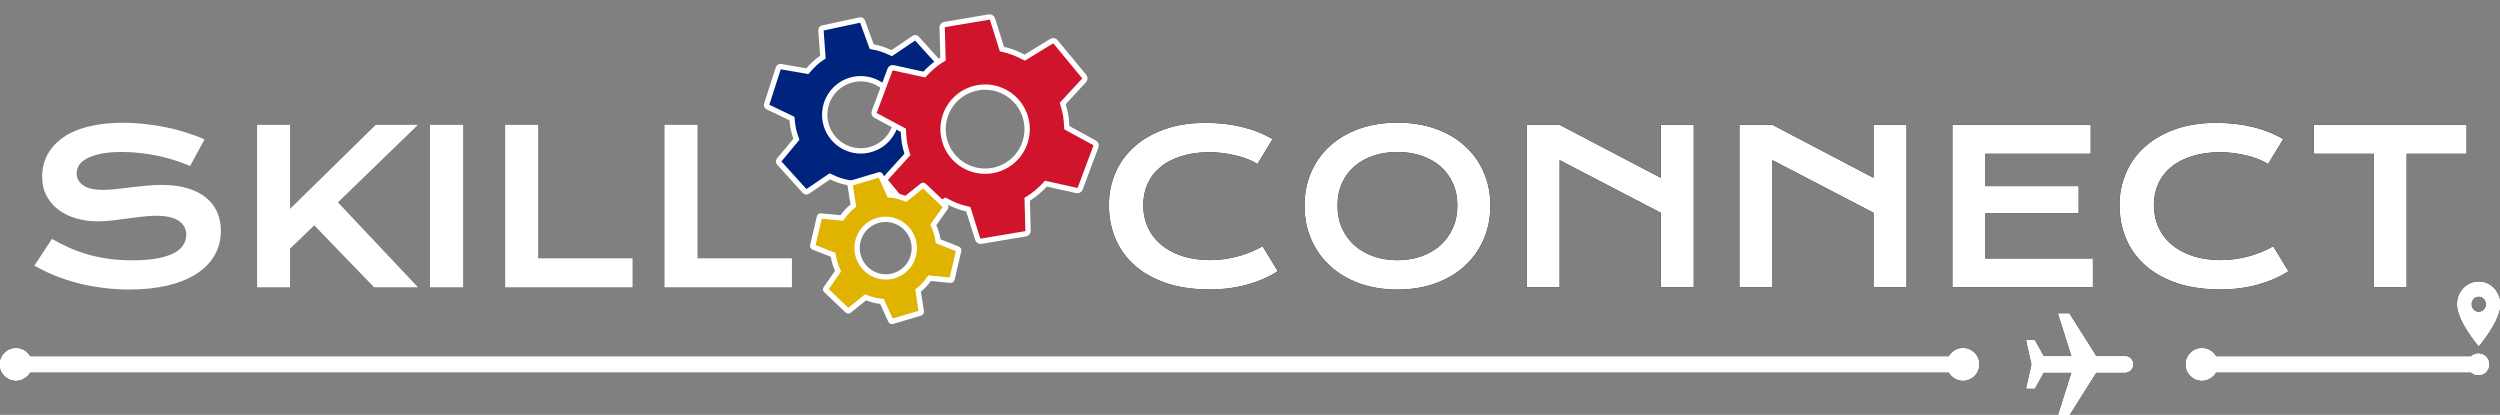 <svg xmlns="http://www.w3.org/2000/svg" width="470" height="78" viewBox="0 0 470 78" fill="none"><rect x="0" y="0" width="470" height="78" fill="#808080" stroke="none"/><path d="M174.723 20.54L174.737 20.709L174.852 20.834L176.076 22.169C175.981 22.249 175.86 22.343 175.721 22.448C175.681 22.478 175.64 22.509 175.598 22.541C175.408 22.684 175.203 22.839 175.032 22.983C174.927 23.071 174.823 23.165 174.737 23.259C174.662 23.34 174.55 23.475 174.5 23.644L174.45 23.814L174.518 23.978L177.241 30.509C177.158 30.605 177.022 30.664 176.879 30.647L172.143 29.81L171.86 29.76L171.675 29.979C170.936 30.849 170.146 31.6 169.18 32.264L168.945 32.426L168.965 32.712L169.312 37.497C169.318 37.687 169.186 37.863 168.988 37.905L161.972 39.407C161.774 39.45 161.581 39.343 161.509 39.168L159.866 34.66L159.767 34.387L159.48 34.338C158.34 34.146 157.31 33.77 156.276 33.276L156.017 33.152L155.779 33.314L151.801 36.016C151.631 36.119 151.412 36.084 151.299 35.953L151.299 35.953L151.291 35.944L146.482 30.618L146.482 30.618L146.479 30.615C146.344 30.468 146.343 30.253 146.466 30.103C146.466 30.103 146.466 30.103 146.466 30.103L149.542 26.396L149.723 26.179L149.63 25.912C149.442 25.374 149.277 24.845 149.159 24.294C149.041 23.743 148.972 23.175 148.915 22.57L148.888 22.288L148.633 22.166L144.322 20.097C144.15 20.011 144.063 19.814 144.126 19.626L144.128 19.621L146.335 12.794L146.335 12.794L146.338 12.782C146.393 12.597 146.587 12.486 146.758 12.517L146.761 12.517L151.504 13.338L151.782 13.386L151.967 13.174C152.714 12.314 153.501 11.549 154.463 10.906L154.705 10.744L154.684 10.454L154.337 5.669C154.331 5.479 154.463 5.303 154.661 5.261L161.677 3.758L161.678 3.758C161.772 3.738 161.87 3.751 161.955 3.797C162.039 3.841 162.104 3.913 162.141 4L163.783 8.506L163.882 8.779L164.169 8.828C165.31 9.02 166.341 9.396 167.375 9.875L167.631 9.993L167.865 9.836L171.856 7.144L171.858 7.142C172.002 7.044 172.224 7.067 172.35 7.213L172.35 7.213L172.358 7.222L177.162 12.542C177.302 12.709 177.294 12.927 177.184 13.062C177.183 13.062 177.183 13.062 177.183 13.063L174.098 16.714L173.916 16.93L174.007 17.198C174.202 17.773 174.372 18.32 174.49 18.871C174.608 19.422 174.673 19.972 174.723 20.54ZM158.142 27.278C159.652 28.257 161.487 28.595 163.245 28.219C165.003 27.842 166.539 26.782 167.516 25.271C168.492 23.761 168.829 21.924 168.452 20.164C168.075 18.404 167.016 16.866 165.507 15.887C163.997 14.909 162.162 14.571 160.404 14.947C158.646 15.323 157.11 16.384 156.133 17.894C155.157 19.405 154.82 21.242 155.197 23.002C155.574 24.762 156.633 26.3 158.142 27.278Z" fill="#00247D" stroke="white"></path><path d="M200.544 23.718L200.556 24L200.804 24.136L205.789 26.859C206.01 26.98 206.129 27.262 206.033 27.545L203.076 35.461L203.076 35.461L203.072 35.472C202.989 35.711 202.717 35.864 202.447 35.818L196.907 34.587L196.627 34.524L196.432 34.734C195.512 35.725 194.535 36.573 193.354 37.309L193.111 37.461L193.119 37.748L193.277 43.4C193.275 43.667 193.078 43.905 192.798 43.952L184.451 45.355C184.171 45.402 183.907 45.242 183.818 44.99L182.118 39.597L182.031 39.32L181.746 39.258C180.402 38.97 179.2 38.471 178.002 37.833L177.749 37.699L177.505 37.849L172.673 40.824C172.432 40.956 172.125 40.9 171.969 40.702L171.969 40.702L171.961 40.692L166.574 34.174L166.574 34.174L166.571 34.17C166.39 33.955 166.402 33.652 166.584 33.451C166.584 33.451 166.585 33.45 166.585 33.45L170.405 29.247L170.595 29.038L170.514 28.767C170.321 28.122 170.152 27.487 170.041 26.828C169.93 26.168 169.878 25.491 169.843 24.775L169.829 24.492L169.579 24.359L164.609 21.7C164.608 21.7 164.608 21.699 164.607 21.699C164.37 21.568 164.26 21.286 164.36 21.024L164.362 21.02L167.322 13.098L167.322 13.098L167.326 13.086C167.415 12.829 167.694 12.683 167.939 12.738L167.942 12.739L173.489 13.952L173.764 14.012L173.958 13.808C174.888 12.831 175.861 11.965 177.037 11.253L177.286 11.102L177.278 10.811L177.121 5.159C177.123 4.892 177.32 4.654 177.6 4.607L185.947 3.203L185.948 3.203C186.081 3.18 186.218 3.205 186.334 3.274C186.448 3.341 186.535 3.446 186.58 3.57L188.28 8.962L188.367 9.239L188.652 9.3C189.996 9.589 191.199 10.089 192.397 10.708L192.647 10.837L192.888 10.69L197.733 7.73L197.735 7.728C197.949 7.596 198.26 7.642 198.429 7.857L198.429 7.857L198.437 7.867L203.82 14.38C204.002 14.615 203.983 14.92 203.814 15.107C203.814 15.107 203.813 15.108 203.813 15.108L199.985 19.246L199.793 19.454L199.872 19.726C200.073 20.415 200.245 21.071 200.356 21.731C200.467 22.39 200.516 23.045 200.544 23.718ZM180.613 30.719C182.321 31.936 184.442 32.424 186.51 32.076C188.578 31.728 190.423 30.573 191.639 28.866C192.855 27.157 193.343 25.036 192.996 22.968C192.648 20.901 191.493 19.056 189.785 17.839C188.077 16.623 185.956 16.135 183.888 16.483C181.82 16.83 179.975 17.985 178.759 19.693C177.543 21.401 177.055 23.523 177.402 25.59C177.75 27.658 178.905 29.503 180.613 30.719Z" fill="#CF142B" stroke="white"></path><path d="M176.33 45.071L176.377 45.347L176.638 45.452L180.123 46.845C180.197 46.874 180.262 46.968 180.239 47.088L178.963 52.539L178.963 52.539L178.961 52.551C178.953 52.59 178.93 52.626 178.892 52.653C178.852 52.681 178.805 52.696 178.761 52.694L175.042 52.329L174.754 52.301L174.586 52.536C174.074 53.253 173.516 53.879 172.819 54.448L172.598 54.629L172.641 54.911L173.213 58.62C173.223 58.717 173.163 58.809 173.067 58.838L167.726 60.435C167.63 60.464 167.529 60.419 167.484 60.333L165.926 56.919L165.806 56.655L165.517 56.629C164.634 56.549 163.823 56.322 162.997 56.002L162.727 55.897L162.502 56.079L159.594 58.426C159.558 58.45 159.511 58.465 159.463 58.463C159.415 58.461 159.377 58.444 159.349 58.416L159.349 58.416L159.34 58.407L155.276 54.546L155.276 54.546L155.273 54.542C155.198 54.473 155.189 54.364 155.245 54.284L157.393 51.206L157.554 50.976L157.441 50.719C157.262 50.312 157.102 49.915 156.978 49.498C156.853 49.081 156.764 48.647 156.682 48.18L156.633 47.903L156.371 47.801L152.9 46.449C152.81 46.412 152.76 46.316 152.784 46.218L152.785 46.214L154.062 40.755L154.062 40.755L154.064 40.743C154.084 40.65 154.175 40.591 154.25 40.599L154.253 40.599L157.981 40.952L158.263 40.979L158.431 40.75C158.952 40.039 159.507 39.402 160.201 38.851L160.428 38.67L160.384 38.383L159.812 34.675C159.802 34.578 159.862 34.485 159.958 34.456L165.299 32.859L165.3 32.859C165.345 32.845 165.395 32.848 165.439 32.868C165.482 32.886 165.519 32.92 165.542 32.963L167.099 36.375L167.219 36.64L167.508 36.666C168.391 36.746 169.204 36.973 170.03 37.282L170.296 37.381L170.517 37.203L173.439 34.862L173.442 34.86C173.501 34.812 173.609 34.811 173.676 34.879L173.676 34.879L173.685 34.887L177.743 38.743C177.828 38.831 177.826 38.944 177.781 39.009C177.781 39.01 177.781 39.01 177.78 39.011L175.623 42.044L175.46 42.273L175.571 42.532C175.759 42.967 175.923 43.379 176.047 43.796C176.172 44.212 176.257 44.633 176.33 45.071ZM163.966 51.408C165.223 52.093 166.698 52.249 168.065 51.84C169.433 51.431 170.58 50.491 171.255 49.228C171.929 47.965 172.076 46.483 171.665 45.107C171.253 43.731 170.317 42.572 169.06 41.887C167.802 41.201 166.328 41.045 164.96 41.454C163.592 41.863 162.445 42.803 161.77 44.066C161.096 45.33 160.949 46.812 161.36 48.188C161.772 49.564 162.708 50.722 163.966 51.408Z" fill="#DFB300" stroke="white"></path><path d="M9.762 44.918C10.868 45.543 11.988 46.109 13.121 46.617C14.267 47.112 15.452 47.535 16.676 47.887C17.9 48.225 19.182 48.486 20.523 48.668C21.878 48.85 23.316 48.941 24.84 48.941C26.676 48.941 28.238 48.824 29.527 48.59C30.816 48.342 31.865 48.01 32.672 47.594C33.492 47.164 34.085 46.656 34.449 46.07C34.827 45.484 35.016 44.846 35.016 44.156C35.016 43.05 34.553 42.177 33.629 41.539C32.704 40.888 31.279 40.562 29.352 40.562C28.505 40.562 27.613 40.621 26.676 40.738C25.738 40.842 24.788 40.96 23.824 41.09C22.874 41.22 21.93 41.344 20.992 41.461C20.068 41.565 19.195 41.617 18.375 41.617C17.008 41.617 15.693 41.441 14.43 41.09C13.18 40.738 12.066 40.211 11.09 39.508C10.126 38.805 9.358 37.926 8.785 36.871C8.212 35.816 7.926 34.586 7.926 33.18C7.926 32.346 8.036 31.52 8.258 30.699C8.492 29.879 8.857 29.098 9.352 28.355C9.859 27.6 10.51 26.904 11.305 26.266C12.099 25.615 13.056 25.055 14.176 24.586C15.309 24.117 16.611 23.753 18.082 23.492C19.566 23.219 21.253 23.082 23.141 23.082C24.508 23.082 25.881 23.16 27.262 23.316C28.642 23.46 29.983 23.668 31.285 23.941C32.6 24.215 33.863 24.547 35.074 24.938C36.285 25.315 37.411 25.738 38.453 26.207L35.738 31.207C34.879 30.829 33.954 30.484 32.965 30.172C31.975 29.846 30.94 29.566 29.859 29.332C28.779 29.098 27.659 28.915 26.5 28.785C25.354 28.642 24.182 28.57 22.984 28.57C21.279 28.57 19.872 28.694 18.766 28.941C17.672 29.189 16.799 29.508 16.148 29.898C15.497 30.276 15.042 30.706 14.781 31.188C14.534 31.656 14.41 32.125 14.41 32.594C14.41 33.505 14.82 34.254 15.641 34.84C16.461 35.413 17.711 35.699 19.391 35.699C20.068 35.699 20.842 35.654 21.715 35.562C22.6 35.458 23.525 35.348 24.488 35.23C25.465 35.113 26.454 35.009 27.457 34.918C28.473 34.814 29.456 34.762 30.406 34.762C32.203 34.762 33.792 34.964 35.172 35.367C36.565 35.771 37.73 36.35 38.668 37.105C39.605 37.848 40.315 38.753 40.797 39.82C41.279 40.875 41.52 42.06 41.52 43.375C41.52 45.133 41.109 46.702 40.289 48.082C39.482 49.449 38.323 50.608 36.812 51.559C35.315 52.496 33.505 53.212 31.383 53.707C29.26 54.189 26.897 54.43 24.293 54.43C22.574 54.43 20.895 54.319 19.254 54.098C17.613 53.889 16.038 53.59 14.527 53.199C13.03 52.796 11.598 52.32 10.23 51.773C8.876 51.214 7.62 50.602 6.461 49.938L9.762 44.918ZM48.336 23.473H54.527V39.273L70.641 23.473H78.57L63.531 38.043L78.57 54H70.328L59.078 42.359L54.527 46.754V54H48.336V23.473ZM80.836 23.473H87.066V54H80.836V23.473ZM94.977 23.473H101.168V48.57H118.922V54H94.977V23.473ZM124.938 23.473H131.129V48.57H148.883V54H124.938V23.473Z" fill="white"></path><path d="M208.48 38.551C208.48 36.376 208.891 34.352 209.711 32.477C210.531 30.588 211.716 28.954 213.266 27.574C214.828 26.181 216.729 25.087 218.969 24.293C221.221 23.499 223.767 23.102 226.605 23.102C229.092 23.102 231.371 23.355 233.441 23.863C235.525 24.358 237.458 25.12 239.242 26.148L236.391 30.836C235.857 30.484 235.238 30.172 234.535 29.898C233.845 29.625 233.103 29.397 232.309 29.215C231.527 29.02 230.714 28.87 229.867 28.766C229.034 28.662 228.207 28.609 227.387 28.609C225.408 28.609 223.643 28.857 222.094 29.352C220.544 29.833 219.236 30.517 218.168 31.402C217.113 32.275 216.306 33.323 215.746 34.547C215.199 35.758 214.926 37.092 214.926 38.551C214.926 40.061 215.212 41.448 215.785 42.711C216.358 43.974 217.185 45.068 218.266 45.992C219.359 46.904 220.688 47.62 222.25 48.141C223.826 48.648 225.603 48.902 227.582 48.902C228.48 48.902 229.372 48.837 230.258 48.707C231.143 48.577 231.996 48.401 232.816 48.18C233.65 47.945 234.451 47.672 235.219 47.359C235.987 47.034 236.703 46.682 237.367 46.305L240.219 50.992C238.552 52.06 236.625 52.9 234.438 53.512C232.25 54.111 229.926 54.41 227.465 54.41C224.327 54.41 221.573 54.007 219.203 53.199C216.833 52.379 214.854 51.259 213.266 49.84C211.677 48.408 210.479 46.728 209.672 44.801C208.878 42.861 208.48 40.777 208.48 38.551ZM245.258 38.648C245.258 36.344 245.681 34.234 246.527 32.32C247.374 30.406 248.559 28.766 250.082 27.398C251.618 26.018 253.454 24.951 255.59 24.195C257.738 23.44 260.115 23.062 262.719 23.062C265.31 23.062 267.68 23.44 269.828 24.195C271.977 24.951 273.812 26.018 275.336 27.398C276.872 28.766 278.064 30.406 278.91 32.32C279.757 34.234 280.18 36.344 280.18 38.648C280.18 40.966 279.757 43.095 278.91 45.035C278.064 46.962 276.872 48.622 275.336 50.016C273.812 51.409 271.977 52.496 269.828 53.277C267.68 54.046 265.31 54.43 262.719 54.43C260.115 54.43 257.738 54.046 255.59 53.277C253.454 52.496 251.618 51.409 250.082 50.016C248.559 48.622 247.374 46.962 246.527 45.035C245.681 43.095 245.258 40.966 245.258 38.648ZM251.449 38.648C251.449 40.224 251.729 41.643 252.289 42.906C252.862 44.169 253.65 45.25 254.652 46.148C255.668 47.034 256.859 47.717 258.227 48.199C259.607 48.681 261.104 48.922 262.719 48.922C264.333 48.922 265.824 48.681 267.191 48.199C268.572 47.717 269.763 47.034 270.766 46.148C271.768 45.25 272.556 44.169 273.129 42.906C273.702 41.643 273.988 40.224 273.988 38.648C273.988 37.073 273.702 35.66 273.129 34.41C272.556 33.16 271.768 32.105 270.766 31.246C269.763 30.374 268.572 29.71 267.191 29.254C265.824 28.798 264.333 28.57 262.719 28.57C261.104 28.57 259.607 28.798 258.227 29.254C256.859 29.71 255.668 30.374 254.652 31.246C253.65 32.105 252.862 33.16 252.289 34.41C251.729 35.66 251.449 37.073 251.449 38.648ZM287.016 23.473H293.207L312.23 33.434V23.473H318.422V54H312.23V39.996L293.207 30.094V54H287.016V23.473ZM327.016 23.473H333.207L352.23 33.434V23.473H358.422V54H352.23V39.996L333.207 30.094V54H327.016V23.473ZM367.055 23.473H393.051V28.902H373.246V34.996H390.785V40.094H373.246V48.59H393.461V54H367.055V23.473ZM398.48 38.551C398.48 36.376 398.891 34.352 399.711 32.477C400.531 30.588 401.716 28.954 403.266 27.574C404.828 26.181 406.729 25.087 408.969 24.293C411.221 23.499 413.767 23.102 416.605 23.102C419.092 23.102 421.371 23.355 423.441 23.863C425.525 24.358 427.458 25.12 429.242 26.148L426.391 30.836C425.857 30.484 425.238 30.172 424.535 29.898C423.845 29.625 423.103 29.397 422.309 29.215C421.527 29.02 420.714 28.87 419.867 28.766C419.034 28.662 418.207 28.609 417.387 28.609C415.408 28.609 413.643 28.857 412.094 29.352C410.544 29.833 409.236 30.517 408.168 31.402C407.113 32.275 406.306 33.323 405.746 34.547C405.199 35.758 404.926 37.092 404.926 38.551C404.926 40.061 405.212 41.448 405.785 42.711C406.358 43.974 407.185 45.068 408.266 45.992C409.359 46.904 410.688 47.62 412.25 48.141C413.826 48.648 415.603 48.902 417.582 48.902C418.48 48.902 419.372 48.837 420.258 48.707C421.143 48.577 421.996 48.401 422.816 48.18C423.65 47.945 424.451 47.672 425.219 47.359C425.987 47.034 426.703 46.682 427.367 46.305L430.219 50.992C428.552 52.06 426.625 52.9 424.438 53.512C422.25 54.111 419.926 54.41 417.465 54.41C414.327 54.41 411.573 54.007 409.203 53.199C406.833 52.379 404.854 51.259 403.266 49.84C401.677 48.408 400.479 46.728 399.672 44.801C398.878 42.861 398.48 40.777 398.48 38.551ZM446.254 28.902H434.984V23.473H463.715V28.902H452.445V54H446.254V28.902Z" fill="black"></path><path d="M372.042 68.5C372.042 70.157 370.698 71.5 369.042 71.5C367.385 71.5 366.042 70.157 366.042 68.5C366.042 66.843 367.385 65.5 369.042 65.5C370.698 65.5 372.042 66.843 372.042 68.5Z" fill="white"></path><path d="M416.959 68.5C416.959 70.157 415.615 71.5 413.959 71.5C412.302 71.5 410.959 70.157 410.959 68.5C410.959 66.843 412.302 65.5 413.959 65.5C415.615 65.5 416.959 66.843 416.959 68.5Z" fill="white"></path><path d="M467.937 68.5C467.937 69.605 467.042 70.5 465.937 70.5C464.832 70.5 463.937 69.605 463.937 68.5C463.937 67.395 464.832 66.5 465.937 66.5C467.042 66.5 467.937 67.395 467.937 68.5Z" fill="white"></path><path d="M394.053 70L389 78H387L389.526 70H384.166L382.5 73H381L382 68.5L381 64H382.5L384.167 67H389.527L387 59H389L394.053 67H399.5C399.898 67 400.279 67.158 400.561 67.439C400.842 67.721 401 68.102 401 68.5C401 68.898 400.842 69.279 400.561 69.561C400.279 69.842 399.898 70 399.5 70H394.053Z" fill="white"></path><path d="M466 53C463.789 53 462 54.878 462 57.2C462 60.35 466 65 466 65C466 65 470 60.35 470 57.2C470 54.878 468.211 53 466 53ZM466 58.7C465.621 58.7 465.258 58.542 464.99 58.261C464.722 57.979 464.571 57.598 464.571 57.2C464.571 56.802 464.722 56.421 464.99 56.139C465.258 55.858 465.621 55.7 466 55.7C466.379 55.7 466.742 55.858 467.01 56.139C467.278 56.421 467.429 56.802 467.429 57.2C467.429 57.598 467.278 57.979 467.01 58.261C466.742 58.542 466.379 58.7 466 58.7Z" fill="white"></path><path d="M6 68.5C6 70.157 4.657 71.5 3 71.5C1.343 71.5 0 70.157 0 68.5C0 66.843 1.343 65.5 3 65.5C4.657 65.5 6 66.843 6 68.5Z" fill="white"></path><path d="M208.48 38.551C208.48 36.376 208.891 34.352 209.711 32.477C210.531 30.588 211.716 28.954 213.266 27.574C214.828 26.181 216.729 25.087 218.969 24.293C221.221 23.499 223.767 23.102 226.605 23.102C229.092 23.102 231.371 23.355 233.441 23.863C235.525 24.358 237.458 25.12 239.242 26.148L236.391 30.836C235.857 30.484 235.238 30.172 234.535 29.898C233.845 29.625 233.103 29.397 232.309 29.215C231.527 29.02 230.714 28.87 229.867 28.766C229.034 28.662 228.207 28.609 227.387 28.609C225.408 28.609 223.643 28.857 222.094 29.352C220.544 29.833 219.236 30.517 218.168 31.402C217.113 32.275 216.306 33.323 215.746 34.547C215.199 35.758 214.926 37.092 214.926 38.551C214.926 40.061 215.212 41.448 215.785 42.711C216.358 43.974 217.185 45.068 218.266 45.992C219.359 46.904 220.688 47.62 222.25 48.141C223.826 48.648 225.603 48.902 227.582 48.902C228.48 48.902 229.372 48.837 230.258 48.707C231.143 48.577 231.996 48.401 232.816 48.18C233.65 47.945 234.451 47.672 235.219 47.359C235.987 47.034 236.703 46.682 237.367 46.305L240.219 50.992C238.552 52.06 236.625 52.9 234.438 53.512C232.25 54.111 229.926 54.41 227.465 54.41C224.327 54.41 221.573 54.007 219.203 53.199C216.833 52.379 214.854 51.259 213.266 49.84C211.677 48.408 210.479 46.728 209.672 44.801C208.878 42.861 208.48 40.777 208.48 38.551ZM245.258 38.648C245.258 36.344 245.681 34.234 246.527 32.32C247.374 30.406 248.559 28.766 250.082 27.398C251.618 26.018 253.454 24.951 255.59 24.195C257.738 23.44 260.115 23.062 262.719 23.062C265.31 23.062 267.68 23.44 269.828 24.195C271.977 24.951 273.812 26.018 275.336 27.398C276.872 28.766 278.064 30.406 278.91 32.32C279.757 34.234 280.18 36.344 280.18 38.648C280.18 40.966 279.757 43.095 278.91 45.035C278.064 46.962 276.872 48.622 275.336 50.016C273.812 51.409 271.977 52.496 269.828 53.277C267.68 54.046 265.31 54.43 262.719 54.43C260.115 54.43 257.738 54.046 255.59 53.277C253.454 52.496 251.618 51.409 250.082 50.016C248.559 48.622 247.374 46.962 246.527 45.035C245.681 43.095 245.258 40.966 245.258 38.648ZM251.449 38.648C251.449 40.224 251.729 41.643 252.289 42.906C252.862 44.169 253.65 45.25 254.652 46.148C255.668 47.034 256.859 47.717 258.227 48.199C259.607 48.681 261.104 48.922 262.719 48.922C264.333 48.922 265.824 48.681 267.191 48.199C268.572 47.717 269.763 47.034 270.766 46.148C271.768 45.25 272.556 44.169 273.129 42.906C273.702 41.643 273.988 40.224 273.988 38.648C273.988 37.073 273.702 35.66 273.129 34.41C272.556 33.16 271.768 32.105 270.766 31.246C269.763 30.374 268.572 29.71 267.191 29.254C265.824 28.798 264.333 28.57 262.719 28.57C261.104 28.57 259.607 28.798 258.227 29.254C256.859 29.71 255.668 30.374 254.652 31.246C253.65 32.105 252.862 33.16 252.289 34.41C251.729 35.66 251.449 37.073 251.449 38.648ZM287.016 23.473H293.207L312.23 33.434V23.473H318.422V54H312.23V39.996L293.207 30.094V54H287.016V23.473ZM327.016 23.473H333.207L352.23 33.434V23.473H358.422V54H352.23V39.996L333.207 30.094V54H327.016V23.473ZM367.055 23.473H393.051V28.902H373.246V34.996H390.785V40.094H373.246V48.59H393.461V54H367.055V23.473ZM398.48 38.551C398.48 36.376 398.891 34.352 399.711 32.477C400.531 30.588 401.716 28.954 403.266 27.574C404.828 26.181 406.729 25.087 408.969 24.293C411.221 23.499 413.767 23.102 416.605 23.102C419.092 23.102 421.371 23.355 423.441 23.863C425.525 24.358 427.458 25.12 429.242 26.148L426.391 30.836C425.857 30.484 425.238 30.172 424.535 29.898C423.845 29.625 423.103 29.397 422.309 29.215C421.527 29.02 420.714 28.87 419.867 28.766C419.034 28.662 418.207 28.609 417.387 28.609C415.408 28.609 413.643 28.857 412.094 29.352C410.544 29.833 409.236 30.517 408.168 31.402C407.113 32.275 406.306 33.323 405.746 34.547C405.199 35.758 404.926 37.092 404.926 38.551C404.926 40.061 405.212 41.448 405.785 42.711C406.358 43.974 407.185 45.068 408.266 45.992C409.359 46.904 410.688 47.62 412.25 48.141C413.826 48.648 415.603 48.902 417.582 48.902C418.48 48.902 419.372 48.837 420.258 48.707C421.143 48.577 421.996 48.401 422.816 48.18C423.65 47.945 424.451 47.672 425.219 47.359C425.987 47.034 426.703 46.682 427.367 46.305L430.219 50.992C428.552 52.06 426.625 52.9 424.438 53.512C422.25 54.111 419.926 54.41 417.465 54.41C414.327 54.41 411.573 54.007 409.203 53.199C406.833 52.379 404.854 51.259 403.266 49.84C401.677 48.408 400.479 46.728 399.672 44.801C398.878 42.861 398.48 40.777 398.48 38.551ZM446.254 28.902H434.984V23.473H463.715V28.902H452.445V54H446.254V28.902Z" fill="black"></path><path d="M372.042 68.5C372.042 70.157 370.698 71.5 369.042 71.5C367.385 71.5 366.042 70.157 366.042 68.5C366.042 66.843 367.385 65.5 369.042 65.5C370.698 65.5 372.042 66.843 372.042 68.5Z" fill="white"></path><path d="M416.959 68.5C416.959 70.157 415.615 71.5 413.959 71.5C412.302 71.5 410.959 70.157 410.959 68.5C410.959 66.843 412.302 65.5 413.959 65.5C415.615 65.5 416.959 66.843 416.959 68.5Z" fill="white"></path><path d="M467.937 68.5C467.937 69.605 467.042 70.5 465.937 70.5C464.832 70.5 463.937 69.605 463.937 68.5C463.937 67.395 464.832 66.5 465.937 66.5C467.042 66.5 467.937 67.395 467.937 68.5Z" fill="white"></path><path d="M394.053 70L389 78H387L389.526 70H384.166L382.5 73H381L382 68.5L381 64H382.5L384.167 67H389.527L387 59H389L394.053 67H399.5C399.898 67 400.279 67.158 400.561 67.439C400.842 67.721 401 68.102 401 68.5C401 68.898 400.842 69.279 400.561 69.561C400.279 69.842 399.898 70 399.5 70H394.053Z" fill="white"></path><path d="M466 53C463.789 53 462 54.878 462 57.2C462 60.35 466 65 466 65C466 65 470 60.35 470 57.2C470 54.878 468.211 53 466 53ZM466 58.7C465.621 58.7 465.258 58.542 464.99 58.261C464.722 57.979 464.571 57.598 464.571 57.2C464.571 56.802 464.722 56.421 464.99 56.139C465.258 55.858 465.621 55.7 466 55.7C466.379 55.7 466.742 55.858 467.01 56.139C467.278 56.421 467.429 56.802 467.429 57.2C467.429 57.598 467.278 57.979 467.01 58.261C466.742 58.542 466.379 58.7 466 58.7Z" fill="white"></path><path d="M6 68.5C6 70.157 4.657 71.5 3 71.5C1.343 71.5 0 70.157 0 68.5C0 66.843 1.343 65.5 3 65.5C4.657 65.5 6 66.843 6 68.5Z" fill="white"></path><path d="M208.48 38.551C208.48 36.376 208.891 34.352 209.711 32.477C210.531 30.588 211.716 28.954 213.266 27.574C214.828 26.181 216.729 25.087 218.969 24.293C221.221 23.499 223.767 23.102 226.605 23.102C229.092 23.102 231.371 23.355 233.441 23.863C235.525 24.358 237.458 25.12 239.242 26.148L236.391 30.836C235.857 30.484 235.238 30.172 234.535 29.898C233.845 29.625 233.103 29.397 232.309 29.215C231.527 29.02 230.714 28.87 229.867 28.766C229.034 28.662 228.207 28.609 227.387 28.609C225.408 28.609 223.643 28.857 222.094 29.352C220.544 29.833 219.236 30.517 218.168 31.402C217.113 32.275 216.306 33.323 215.746 34.547C215.199 35.758 214.926 37.092 214.926 38.551C214.926 40.061 215.212 41.448 215.785 42.711C216.358 43.974 217.185 45.068 218.266 45.992C219.359 46.904 220.688 47.62 222.25 48.141C223.826 48.648 225.603 48.902 227.582 48.902C228.48 48.902 229.372 48.837 230.258 48.707C231.143 48.577 231.996 48.401 232.816 48.18C233.65 47.945 234.451 47.672 235.219 47.359C235.987 47.034 236.703 46.682 237.367 46.305L240.219 50.992C238.552 52.06 236.625 52.9 234.438 53.512C232.25 54.111 229.926 54.41 227.465 54.41C224.327 54.41 221.573 54.007 219.203 53.199C216.833 52.379 214.854 51.259 213.266 49.84C211.677 48.408 210.479 46.728 209.672 44.801C208.878 42.861 208.48 40.777 208.48 38.551ZM245.258 38.648C245.258 36.344 245.681 34.234 246.527 32.32C247.374 30.406 248.559 28.766 250.082 27.398C251.618 26.018 253.454 24.951 255.59 24.195C257.738 23.44 260.115 23.062 262.719 23.062C265.31 23.062 267.68 23.44 269.828 24.195C271.977 24.951 273.812 26.018 275.336 27.398C276.872 28.766 278.064 30.406 278.91 32.32C279.757 34.234 280.18 36.344 280.18 38.648C280.18 40.966 279.757 43.095 278.91 45.035C278.064 46.962 276.872 48.622 275.336 50.016C273.812 51.409 271.977 52.496 269.828 53.277C267.68 54.046 265.31 54.43 262.719 54.43C260.115 54.43 257.738 54.046 255.59 53.277C253.454 52.496 251.618 51.409 250.082 50.016C248.559 48.622 247.374 46.962 246.527 45.035C245.681 43.095 245.258 40.966 245.258 38.648ZM251.449 38.648C251.449 40.224 251.729 41.643 252.289 42.906C252.862 44.169 253.65 45.25 254.652 46.148C255.668 47.034 256.859 47.717 258.227 48.199C259.607 48.681 261.104 48.922 262.719 48.922C264.333 48.922 265.824 48.681 267.191 48.199C268.572 47.717 269.763 47.034 270.766 46.148C271.768 45.25 272.556 44.169 273.129 42.906C273.702 41.643 273.988 40.224 273.988 38.648C273.988 37.073 273.702 35.66 273.129 34.41C272.556 33.16 271.768 32.105 270.766 31.246C269.763 30.374 268.572 29.71 267.191 29.254C265.824 28.798 264.333 28.57 262.719 28.57C261.104 28.57 259.607 28.798 258.227 29.254C256.859 29.71 255.668 30.374 254.652 31.246C253.65 32.105 252.862 33.16 252.289 34.41C251.729 35.66 251.449 37.073 251.449 38.648ZM287.016 23.473H293.207L312.23 33.434V23.473H318.422V54H312.23V39.996L293.207 30.094V54H287.016V23.473ZM327.016 23.473H333.207L352.23 33.434V23.473H358.422V54H352.23V39.996L333.207 30.094V54H327.016V23.473ZM367.055 23.473H393.051V28.902H373.246V34.996H390.785V40.094H373.246V48.59H393.461V54H367.055V23.473ZM398.48 38.551C398.48 36.376 398.891 34.352 399.711 32.477C400.531 30.588 401.716 28.954 403.266 27.574C404.828 26.181 406.729 25.087 408.969 24.293C411.221 23.499 413.767 23.102 416.605 23.102C419.092 23.102 421.371 23.355 423.441 23.863C425.525 24.358 427.458 25.12 429.242 26.148L426.391 30.836C425.857 30.484 425.238 30.172 424.535 29.898C423.845 29.625 423.103 29.397 422.309 29.215C421.527 29.02 420.714 28.87 419.867 28.766C419.034 28.662 418.207 28.609 417.387 28.609C415.408 28.609 413.643 28.857 412.094 29.352C410.544 29.833 409.236 30.517 408.168 31.402C407.113 32.275 406.306 33.323 405.746 34.547C405.199 35.758 404.926 37.092 404.926 38.551C404.926 40.061 405.212 41.448 405.785 42.711C406.358 43.974 407.185 45.068 408.266 45.992C409.359 46.904 410.688 47.62 412.25 48.141C413.826 48.648 415.603 48.902 417.582 48.902C418.48 48.902 419.372 48.837 420.258 48.707C421.143 48.577 421.996 48.401 422.816 48.18C423.65 47.945 424.451 47.672 425.219 47.359C425.987 47.034 426.703 46.682 427.367 46.305L430.219 50.992C428.552 52.06 426.625 52.9 424.438 53.512C422.25 54.111 419.926 54.41 417.465 54.41C414.327 54.41 411.573 54.007 409.203 53.199C406.833 52.379 404.854 51.259 403.266 49.84C401.677 48.408 400.479 46.728 399.672 44.801C398.878 42.861 398.48 40.777 398.48 38.551ZM446.254 28.902H434.984V23.473H463.715V28.902H452.445V54H446.254V28.902Z" fill="white"></path><rect x="4" y="67" width="365" height="3" fill="white"></rect><rect x="414" y="67" width="52" height="3" fill="white"></rect><path d="M372.042 68.5C372.042 70.157 370.698 71.5 369.042 71.5C367.385 71.5 366.042 70.157 366.042 68.5C366.042 66.843 367.385 65.5 369.042 65.5C370.698 65.5 372.042 66.843 372.042 68.5Z" fill="white"></path><path d="M416.959 68.5C416.959 70.157 415.615 71.5 413.959 71.5C412.302 71.5 410.959 70.157 410.959 68.5C410.959 66.843 412.302 65.5 413.959 65.5C415.615 65.5 416.959 66.843 416.959 68.5Z" fill="white"></path><path d="M467.937 68.5C467.937 69.605 467.042 70.5 465.937 70.5C464.832 70.5 463.937 69.605 463.937 68.5C463.937 67.395 464.832 66.5 465.937 66.5C467.042 66.5 467.937 67.395 467.937 68.5Z" fill="white"></path><path d="M394.053 70L389 78H387L389.526 70H384.166L382.5 73H381L382 68.5L381 64H382.5L384.167 67H389.527L387 59H389L394.053 67H399.5C399.898 67 400.279 67.158 400.561 67.439C400.842 67.721 401 68.102 401 68.5C401 68.898 400.842 69.279 400.561 69.561C400.279 69.842 399.898 70 399.5 70H394.053Z" fill="white"></path><path d="M466 53C463.789 53 462 54.878 462 57.2C462 60.35 466 65 466 65C466 65 470 60.35 470 57.2C470 54.878 468.211 53 466 53ZM466 58.7C465.621 58.7 465.258 58.542 464.99 58.261C464.722 57.979 464.571 57.598 464.571 57.2C464.571 56.802 464.722 56.421 464.99 56.139C465.258 55.858 465.621 55.7 466 55.7C466.379 55.7 466.742 55.858 467.01 56.139C467.278 56.421 467.429 56.802 467.429 57.2C467.429 57.598 467.278 57.979 467.01 58.261C466.742 58.542 466.379 58.7 466 58.7Z" fill="white"></path><path d="M6 68.5C6 70.157 4.657 71.5 3 71.5C1.343 71.5 0 70.157 0 68.5C0 66.843 1.343 65.5 3 65.5C4.657 65.5 6 66.843 6 68.5Z" fill="white"></path></svg>